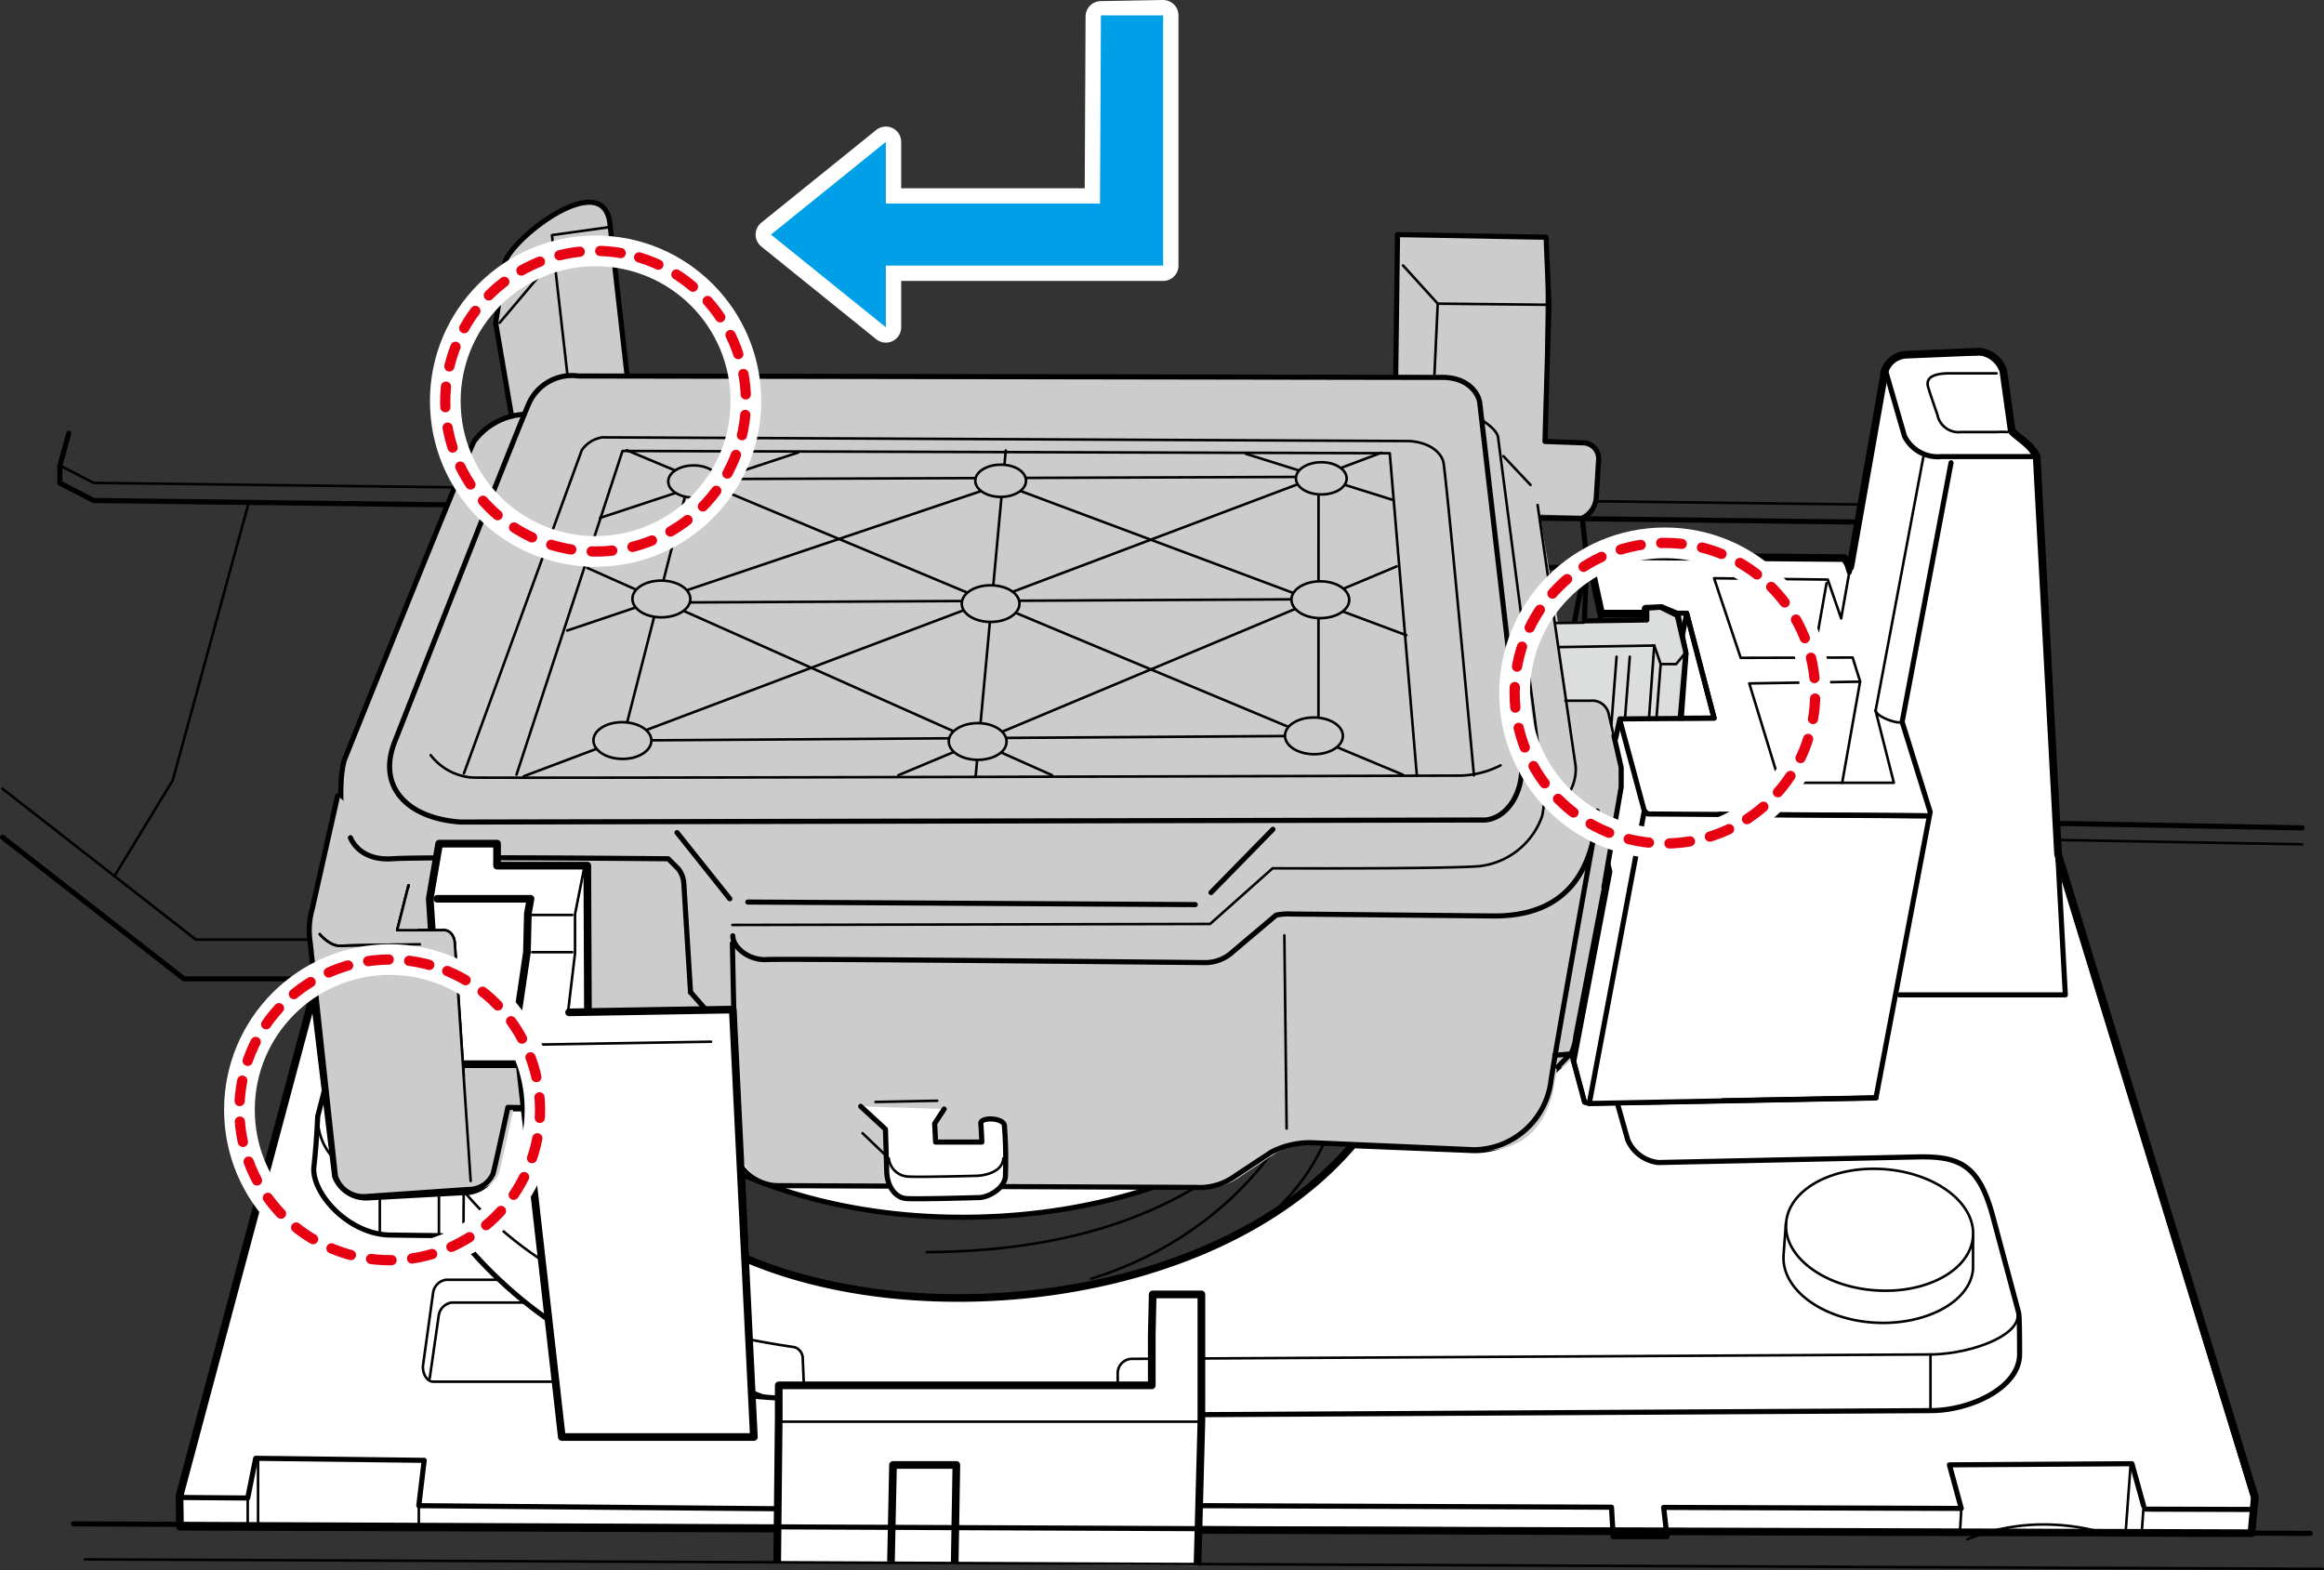 <svg xmlns="http://www.w3.org/2000/svg" width="80.13mm" height="54.14mm" viewBox="0 0 227.14 153.47"><rect x="0" y="0" width="227.14" height="153.47" fill="#333333" stroke="none"/><defs><style>.cls-1,.cls-13,.cls-16,.cls-4,.cls-5,.cls-6,.cls-7{fill:#fff;}.cls-1,.cls-10,.cls-11,.cls-12,.cls-2,.cls-3,.cls-4,.cls-5,.cls-6,.cls-7{stroke:#000;}.cls-1,.cls-10,.cls-11,.cls-12,.cls-15,.cls-16,.cls-2,.cls-3,.cls-4,.cls-5,.cls-7{stroke-linecap:round;}.cls-1,.cls-10,.cls-11,.cls-12,.cls-16,.cls-2,.cls-3,.cls-4,.cls-5,.cls-6,.cls-7{stroke-linejoin:round;}.cls-1,.cls-6{stroke-width:0.75px;}.cls-14,.cls-15,.cls-2,.cls-3{fill:none;}.cls-11,.cls-2,.cls-7{stroke-width:0.5px;}.cls-10,.cls-12,.cls-3,.cls-4{stroke-width:0.25px;}.cls-5{stroke-width:0.5px;}.cls-11,.cls-12,.cls-8{fill:#ccc;}.cls-10,.cls-9{fill:#dcdddd;}.cls-14,.cls-16{stroke:#fff;stroke-width:3px;}.cls-15{stroke:#e60012;stroke-dasharray:2.01 2.01;}.cls-17{fill:#00a0e9;}</style></defs><g id="レイヤー_1" data-name="レイヤー 1"><path class="cls-1" d="M30.67,97.08,17.54,146.23l.05,3,202.46.63.33-3.54L201.15,83.5l-2.09-38.87c-.57-1.31-2.35-2.15-2.45-2.59l-.81-5.77a2.77,2.77,0,0,0-2.3-1.9l-7.18.3A2.33,2.33,0,0,0,184.09,37l-3.25,18.42-.58-.87-25-.21,1.23,5.64,4.43,0-.08-.48,1.56-.06,1.48.62.78,3.85-.46,6.22-6,.26-.41,1.86.61,2.69,0,2.21L153.61,103l-1.92,1.74-.32,1.86a7.44,7.44,0,0,1-7.31,5.74l-11.8-.48c-13,15.36-41.93,18.68-59.45,11.11l-1.1-24.5-14.25.29L57.4,84.56H48.58V82.41H42.74L42,87.79l.2,3.07h1.11A1.28,1.28,0,0,1,44.44,92L45.25,104h5.62l.41,4.26-1.55,0-1.32,5.92a3.11,3.11,0,0,1-3.09,2.27l-9.49.52a3.17,3.17,0,0,1-3-2Z"/><path class="cls-2" d="M153.28,64.64,50.17,63.41c-5.63-.18-7.68,1.8-9.69,9.27l-9.43,36.44c-.12,2.85-.38,5-.38,5-.17,2.57,3.47,6.67,7.69,6.6l4.81.06,2.12.58a42.65,42.65,0,0,0,32.47,15.33h0c.58,0,1.57.37,1.54,1.32l-.23,6.43a1.54,1.54,0,0,0,1.7,1.66h27.48a1.39,1.39,0,0,0,1.43-1.46l0-5a1.33,1.33,0,0,1,1.37-1.33l77.65-.43c3.84,0,8.69-2.22,8.69-5.52,0-.88,0-3.78-.1-4.08l-2.58-9.62c-1.34-4.78-3.19-5.64-7.17-5.58l-25.45.55a3.69,3.69,0,0,1-3-2.21l-1-3.54"/><line class="cls-3" x1="188.68" y1="132.38" x2="188.68" y2="137.9"/><line class="cls-3" x1="37.12" y1="115.92" x2="37.12" y2="120.62"/><line class="cls-3" x1="42.9" y1="115.88" x2="42.9" y2="120.62"/><line class="cls-3" x1="45.32" y1="116.41" x2="45.29" y2="121.41"/><ellipse class="cls-3" cx="183.7" cy="120.2" rx="5.94" ry="9.16" transform="translate(50.89 295) rotate(-85.97)"/><path class="cls-3" d="M174.55,119.56l-.23,3.13c-.23,3.28,3.67,6.22,8.72,6.58s9.57-2,9.8-5.24v-3.18"/><path class="cls-4" d="M59.12,67V69.2c0,2.37-3.06,4.29-6.72,4.25s-6.6-2-6.57-4.38l0-2.27c0-2.37,3-4.26,6.67-4.22S59.14,64.58,59.12,67Z"/><path class="cls-3" d="M59.12,67c0,2.37-3,4.26-6.68,4.22s-6.6-2-6.57-4.37"/><path class="cls-3" d="M31.07,109.33c0,4,4,6.51,7.67,6.55H42.9l2.42.53c7,8.42,18.3,13.21,32.34,15.27l0,0a1.17,1.17,0,0,1,.8,1.14l.25,6.17a1.54,1.54,0,0,0,1.7,1.66h27.4a1.39,1.39,0,0,0,1.43-1.46l0-5a1.4,1.4,0,0,1,1.42-1.37h0l77.94-.43c3.81,0,8.9-1.78,8.6-4"/><path class="cls-5" d="M93.26,100.36a2.76,2.76,0,0,1-2.11,1.15s-5.36.14-6.42.06a1.89,1.89,0,0,1-1.46-1.32L73,100.14a4,4,0,0,1-3.65-3.27A30.24,30.24,0,0,1,61,91.76l-3.64-.08h0l-1.42,0c.49.62,1,1.23,1.57,1.81s1.22,1.2,1.88,1.76c6.9,5.93,17.68,9.38,30.18,9,1.72-.06,3.47-.19,5.2-.39a59.62,59.62,0,0,0,13.76-3.28Z"/><polyline class="cls-6" points="75.96 152.7 76.11 138.56 76.11 135.41 112.57 135.41 112.57 135.25 112.57 130.47 112.66 126.52 117.42 126.52 117.42 138.96 117.04 153.02"/><polyline class="cls-6" points="93.31 152.78 93.47 143.19 87.28 143.19 87.08 152.63"/><line class="cls-3" x1="76.35" y1="138.96" x2="117.05" y2="138.96"/><path class="cls-3" d="M73.7,136.06a5.37,5.37,0,0,0,2,.54"/><path class="cls-3" d="M196.19,42.23a8.43,8.43,0,0,0-1,0h-3.5a2.12,2.12,0,0,1-2.34-1.71s-.7-2-.9-2.69c-.27-.93.55-1.34,2.1-1.34h4.59"/><path class="cls-2" d="M185.65,97.24h16.21l-2.79-52a4.07,4.07,0,0,0-.9-1.79l-1.34-1.08-.32-.2"/><path class="cls-2" d="M184.27,36.16l1.87,6.47a3.63,3.63,0,0,0,3.59,2h9.17"/><polyline class="cls-2" points="155.33 54.57 156.42 59.71 156.5 59.94 164.85 59.94 167.53 70.18 158.31 70.25 156.14 80.35 157.33 85.17 153.81 103.74"/><line class="cls-3" x1="163.41" y1="62.28" x2="162.18" y2="69.96"/><path class="cls-2" d="M149.3,85l5.81-30.66,25.23.27.41,1.31.05-.3,3.36-19a2.19,2.19,0,0,1,2.16-1.89c.83-.18,7-.24,7-.24A2.32,2.32,0,0,1,195,35a3.26,3.26,0,0,1,.74,1.28,11.77,11.77,0,0,1,.41,1.75l.4,4.11"/><line class="cls-2" x1="158.37" y1="70.56" x2="160.71" y2="79.24"/><polyline class="cls-2" points="155.33 107.84 160.71 79.24 161.06 79.54 188.2 79.73"/><line class="cls-3" x1="183.32" y1="69.44" x2="187.98" y2="44.68"/><path class="cls-2" d="M220,149.91s.28-3.48.25-3.57L201.15,84.11"/><line class="cls-2" x1="209.73" y1="147.51" x2="220.05" y2="147.54"/><polyline class="cls-2" points="117.42 147.17 157.5 147.32 157.67 150.2 162.93 150.2 162.6 147.34 191.5 147.44"/><line class="cls-2" x1="154.67" y1="55.47" x2="135.07" y2="55.41"/><path class="cls-3" d="M54.19,135.05H42.33c-.49,0-1-.59-1-1.49l1-7.21a1.49,1.49,0,0,1,1.26-1.26H48.9"/><path class="cls-2" d="M132.65,80.65a24,24,0,0,1,5.93,15.4c0,17-19.82,30.78-44.26,30.78A59.68,59.68,0,0,1,72.81,123"/><path class="cls-3" d="M131.62,97.51c.71,3.68.18,13.83-6.47,20.3"/><path class="cls-3" d="M129.1,102.18c-.63,5.39-7,18-22.45,22.81"/><path class="cls-3" d="M90.57,122.39c14.28-.09,25.15-3.86,33.14-11.59"/><path class="cls-3" d="M133.73,91.2a23,23,0,0,1,3.63,10.44"/><polyline class="cls-2" points="154.41 70.73 156.1 70.73 157.86 62.12 164.43 62.13 164.85 59.94"/><polyline class="cls-2" points="150.27 85.14 153.65 66.98 154.43 70.56 156.5 59.94"/><line class="cls-3" x1="146.72" y1="89.55" x2="156.08" y2="89.37"/><line class="cls-3" x1="153.51" y1="89.9" x2="151" y2="103.21"/><polyline class="cls-3" points="183.31 69.44 185.1 76.51 173.94 76.51 170.97 66.8 181.81 66.63 181.07 64.27 170.13 64.3 167.53 56.52 178.64 56.65 179.95 60.44 179.95 60.44 180.8 55.63"/><path class="cls-3" d="M185.91,70.56c-.49.27-2.59-.56-2.59-1.12"/><path class="cls-2" d="M190.69,45.23l-4.78,25.33,2.74,8.8-5.3,27.94-28,.54-.46-.13L153.61,103l-3,.25c-1,.14-1.36-.55-1.49-1.39l-3.23-15.17c-.06-.45.07-1.45.8-1.54h3.55"/><line class="cls-3" x1="177.28" y1="64.03" x2="178.52" y2="57.01"/><line class="cls-3" x1="180.05" y1="76.51" x2="181.79" y2="66.68"/><line class="cls-3" x1="209.51" y1="147.18" x2="209.32" y2="149.96"/><polyline class="cls-2" points="191.69 147.44 190.53 143.18 208.37 143.07 209.51 147.18"/><line class="cls-3" x1="191.55" y1="149.91" x2="191.7" y2="147.44"/><line class="cls-3" x1="24.21" y1="146.61" x2="24.21" y2="149.09"/><polyline class="cls-2" points="17.59 146.37 24.21 146.42 24.99 142.54 41.46 142.74 40.93 147.17 75.94 147.47"/><line class="cls-3" x1="40.93" y1="149.28" x2="40.93" y2="147.17"/><path class="cls-3" d="M192.3,150.45a19.91,19.91,0,0,1,8.36-1.42,20.75,20.75,0,0,1,5.58,1"/><line class="cls-3" x1="25.22" y1="142.57" x2="25.22" y2="149.28"/><line class="cls-3" x1="208.24" y1="143.18" x2="207.77" y2="149.55"/><polyline class="cls-2" points="31.05 95.68 17.98 95.68 0.25 81.84"/><polyline class="cls-3" points="31.62 91.84 19.14 91.84 0.25 77.1"/><polyline class="cls-3" points="24.31 49.12 16.88 76.27 11.19 85.63"/><line class="cls-2" x1="201.05" y1="80.48" x2="225.01" y2="80.92"/><line class="cls-3" x1="201.05" y1="82.1" x2="225.01" y2="82.53"/><line class="cls-2" x1="135.07" y1="50.46" x2="181.61" y2="51.03"/><line class="cls-3" x1="135.07" y1="48.74" x2="181.61" y2="49.31"/><polyline class="cls-3" points="5.99 45.57 9.15 47.2 48.8 47.69"/><polyline class="cls-2" points="6.72 42.36 5.85 45.5 5.85 47.22 9.15 48.92 48.8 49.41"/><path class="cls-3" d="M42,134.7l.88-6.12a1.49,1.49,0,0,1,1.25-1.26h7.2"/><polyline class="cls-2" points="53.52 58.94 47.27 58.83 48.14 54.52 48.1 54.35 42.09 54.35 17.55 146.28 17.59 149.28"/><path class="cls-2" d="M49.53,89.15a25.57,25.57,0,0,1,5-9.12"/><line class="cls-7" x1="7.19" y1="148.95" x2="225.79" y2="149.88"/><line class="cls-3" x1="8.29" y1="152.42" x2="227.02" y2="153.35"/><path class="cls-5" d="M95.89,115c-14.52.45-27.3-4.45-33.87-12a23.81,23.81,0,0,1-7.88-10.27c1,15.47,19.23,26.92,41.87,26.22,19.42-.6,35-9.93,39.12-22.34l-3.54-.2C127.31,106.63,113,114.46,95.89,115Z"/><path class="cls-5" d="M122.48,95.87l-.31.28c-6.74,5.63-16.06,9.38-26.26,10.58-1.66.19-3.33.31-5,.37-14.09.43-26-4.35-31.56-11.89-.66-.56-1.29-1.15-1.88-1.76s-1.08-1.19-1.57-1.81l-1.84,0-.34,0q.18.58.39,1.14A23.81,23.81,0,0,0,62,103c6.93,5.35,17.21,8.41,29,8.05,1.72-.06,3.47-.18,5.2-.39,10.74-1.25,20.61-5.25,27.8-11.25a39.14,39.14,0,0,0,3.41-3.23Z"/><path class="cls-8" d="M159,75.11l-1.23-5.37A1.65,1.65,0,0,0,156,68.53h-2.43L150.5,50.3l4.32.11c.59-.2,1.2-1.75,1.2-1.75l.24-3.06s0-2.12-1.33-2.22c0,0-3.82-.16-3.92-.23s.11-19.86.1-20l-14.52-.26-.18,14L61.34,36.8,59.56,22.2c-.36-6-8.65.68-9.77,2.56-.93,1.55-1.13,6-1.38,6.79l1.72,9.13c-.51.12-3.25,1.4-3.63,2.18-4.19,8.78-9.84,23.94-9.84,23.94C36,68.87,34,73.47,34,73.47l-.83,4.35L30.67,88.31a10.58,10.58,0,0,0-.36,3.57l2.5,23.06a3.53,3.53,0,0,0,3.55,2l10-.69a2.56,2.56,0,0,0,2.4-1.54c.28-1,1.46-6.48,1.46-6.48l19.77.26L72.4,111l.09,0,0,1.43c-.12,2,2.09,3.52,4,3.54l40.9.17a5.88,5.88,0,0,0,3.85-1.14l3.5-2.32a8.26,8.26,0,0,1,4.15-.9l15.7.68c5.77.24,7.11-4.66,7.34-6.55a13.56,13.56,0,0,0,.25-1.61l.6.06,1.34-1.4a15.85,15.85,0,0,1,.25-2L158.87,77S158.93,76,159,75.11Z"/><path class="cls-9" d="M164,81.82l.07-.51a2.11,2.11,0,0,0,0-.47,3,3,0,0,0-.22-.68l0,0h0l-.23-1.91,1.24-14.41-.84-3.63-1.64-.81-1.34.09v1.21l-9,.1,1.12,7.78,2.44,0a1.65,1.65,0,0,1,1.75,1.22l1.24,5.37c-.06.85,0,1.91,0,1.91l-1.71,10,2.76.47.49,4.35h3.19l1.06-8.6s-.19-.78-.33-1.4Z"/><path class="cls-10" d="M158.44,78h2.17l.55,1.71h1.91a.77.77,0,0,1,.71.44,3,3,0,0,1,.22.68,2.11,2.11,0,0,1,0,.47l-.07.51"/><path class="cls-10" d="M156.76,87l2.76.47.49,4.35h3.19l1.06-8.6s-.43-1.76-.48-2.09-.71-.44-.71-.44l-2.59.1-.3-.93h-2"/><line class="cls-10" x1="161.68" y1="63.1" x2="160.61" y2="78.01"/><line class="cls-10" x1="152.45" y1="63.25" x2="161.68" y2="63.1"/><polyline class="cls-10" points="161.68 63.09 162.31 64.91 163.82 64.91 164.75 63.78"/><line class="cls-10" x1="160.18" y1="79.92" x2="159.52" y2="87.49"/><polyline class="cls-10" points="160.01 91.84 160.93 83.23 164.26 83.23"/><line class="cls-10" x1="160.93" y1="83.24" x2="160.58" y2="81.26"/><line class="cls-10" x1="162.31" y1="64.91" x2="161.16" y2="79.72"/><path class="cls-10" d="M158.63,74.5s.66.13.71.53l.53,2.83"/><line class="cls-10" x1="159.29" y1="64.19" x2="158.45" y2="75.07"/><line class="cls-10" x1="158" y1="64.19" x2="157.49" y2="70.84"/><line class="cls-3" x1="55.05" y1="39.37" x2="56.41" y2="42.74"/><line class="cls-3" x1="141.26" y1="43.06" x2="142.34" y2="39.21"/><line class="cls-3" x1="52.66" y1="69.29" x2="67.46" y2="75.85"/><path class="cls-2" d="M136.41,36.86l.18-13.93,14.52.26.28,6.6L151,43.15l3.88.14a1.56,1.56,0,0,1,1.37,1.57l-.24,3.8a2.38,2.38,0,0,1-1.27,1.93"/><line class="cls-3" x1="146.94" y1="44.59" x2="149.59" y2="47.4"/><path class="cls-3" d="M150.28,49.36,154,74.9a4.47,4.47,0,0,1-.58,2.5l-1.79,1.79"/><path class="cls-3" d="M156.76,86.78l1.69-9.8s0-1.06,0-1.9l-1.24-5.38a1.64,1.64,0,0,0-1.75-1.21H153"/><line class="cls-3" x1="154.8" y1="60.86" x2="152.03" y2="60.9"/><path class="cls-2" d="M152.26,104.28l1.34-1.4a4.79,4.79,0,0,0,.41-1.56l2.68-13.94.07-.36,2.76.47.49,4.35h3.19l1.06-8.6s-.17-.7-.31-1.3v-.12l.07-.51a2.11,2.11,0,0,0,0-.47,3,3,0,0,0-.22-.68.71.71,0,0,0-.34-.36l-.06-.1,1.37-15.91-.84-3.63-1.64-.81-1.34.09V60.6l-.09,0-6,.09,0-.23.15-3.76s0-.85,0-2.76l-.33-3"/><path class="cls-2" d="M51.2,40.5a6.51,6.51,0,0,0-4.88,2.66C45.61,44.49,33.8,73.92,33.8,73.92c-.6,1.23-.48,4.3-.48,4.3l.46,2.69"/><path class="cls-3" d="M151.53,56.14l2-.22a2.81,2.81,0,0,0,1.17-.77"/><path class="cls-3" d="M144.85,41.07s1.48.9,1.57,1.69,4.4,33.74,4.4,33.74a9,9,0,0,1-.1,3.27,7.38,7.38,0,0,1-6.18,4.9c-3.91.28-20.16.2-20.16.2l-6.11,5.44-46.69.1"/><path class="cls-11" d="M45,80.35l100.19-.2c2.12-.21,3.69-2.64,3.53-5.48,0,0-4-34.42-4.09-35.27s-1.09-2.61-3.9-2.51l-84.19-.14a4.62,4.62,0,0,0-4.77,2.52c-.64,1.23-13.28,33.46-13.28,33.46C36.92,77.1,40,80,45,80.35"/><line class="cls-3" x1="69.48" y1="107.43" x2="69.28" y2="99.02"/><path class="cls-11" d="M33,77.78l-2.47,11a7.74,7.74,0,0,0-.21,3.37l2.46,22.8a2.88,2.88,0,0,0,3,2l10-.69a2.58,2.58,0,0,0,2.41-1.54c.27-1,1.45-6.48,1.45-6.48l19.78.26"/><path class="cls-3" d="M45.32,105.15l-.88-13.09s-.13-1.28-1.29-1.14l-4.33,0,1.11-4.38"/><path class="cls-2" d="M34.25,81.88s.8,2.28,4.06,2.06,27,0,27,0l1,1a2.63,2.63,0,0,1,.53,1.52L67.49,97"/><line class="cls-2" x1="67.49" y1="96.98" x2="71.7" y2="101.79"/><line class="cls-3" x1="69.51" y1="108.48" x2="71.87" y2="110.97"/><path class="cls-2" d="M71.58,92.21,72,112.35c-.13,2,2.09,3.53,4,3.54l40.9.17a5.91,5.91,0,0,0,3.85-1.14l3.5-2.31a8.2,8.2,0,0,1,4.15-.91l15.69.68a7.67,7.67,0,0,0,7.47-6.53c.22-1.9,4.36-24.9,4.36-24.9"/><path class="cls-2" d="M71.62,91.47c0,1.17,1.63,2.43,3.32,2.32s42.89.3,42.89.3A4,4,0,0,0,120.52,93l4.2-3.55a6,6,0,0,1,1.58-.11l19.72.19c3.67,0,9.5-1.09,10.08-10.26"/><line class="cls-2" x1="66.17" y1="81.38" x2="71.33" y2="87.85"/><line class="cls-2" x1="73.09" y1="88.17" x2="116.82" y2="88.42"/><line class="cls-2" x1="118.36" y1="87.24" x2="124.41" y2="81.06"/><path class="cls-7" d="M84.12,108.14l2.31,2.13.11.1.12,4c0,1.49.78,2.7,1.93,2.78s6.92-.09,6.92-.09c.95.06,2.57-.79,2.75-2a41.48,41.48,0,0,0-.1-5.09c-.17-.75-2.36-.79-2.3-.15s.1,1.81.1,1.81l-4.52,0-.09-1.81.93-1.42"/><line class="cls-3" x1="84.3" y1="110.76" x2="86.68" y2="113.04"/><path class="cls-3" d="M86.87,113.23A2,2,0,0,0,88.69,115c1.11.08,6.7-.07,6.7-.07.5,0,2.57-.22,2.67-1.7"/><line class="cls-3" x1="91.6" y1="107.59" x2="85.57" y2="107.71"/><path class="cls-3" d="M31.25,91.31s1,1.21,2.06,1.14,8.43-.16,8.43-.16a3.39,3.39,0,0,0,2-.88"/><line class="cls-3" x1="125.53" y1="91.42" x2="125.75" y2="110.31"/><path class="cls-2" d="M50,40.67l-1.56-9.12c0,.17.87-5.7.87-5.7.15-2.13,9.64-9.7,10.3-4l1.68,14.86"/><polyline class="cls-3" points="59.55 22.2 53.95 22.98 54.15 25.25 48.83 31.55"/><line class="cls-3" x1="54.16" y1="25.25" x2="55.47" y2="36.74"/><line class="cls-12" x1="54.04" y1="25.08" x2="49.37" y2="25.85"/><polyline class="cls-3" points="151.39 29.79 140.52 29.68 137.13 25.95"/><line class="cls-3" x1="140.52" y1="29.68" x2="140.2" y2="36.56"/><polygon class="cls-13" points="167.84 70.46 158.65 70.41 157.82 72.31 158.46 75.02 158.45 77.14 157.1 84.26 157.34 85.45 153.9 103.16 155.17 107.99 168.29 107.55 167.84 70.46"/><polyline class="cls-1" points="51 104.02 43.05 104.02 42 87.84 42.92 82.46 48.58 82.46 48.58 84.61 57.4 84.61 57.46 98.51"/><path class="cls-3" d="M45.32,105.15l-.88-13.09s-.13-1.28-1.29-1.14l-4.33,0,1.11-4.38"/><path class="cls-8" d="M46,115.43,44.44,92.06s-.13-1.28-1.29-1.14l-4.33,0,1.53,24.82Z"/><path class="cls-3" d="M31.25,91.31s1,1.21,2.06,1.14,8.43-.16,8.43-.16a3.39,3.39,0,0,0,2-.88"/><path class="cls-12" d="M46,115.43,44.44,92.06s-.13-1.28-1.29-1.14l-4.33,0,1.11-4.38"/><polyline class="cls-2" points="157.16 84.47 157.34 85.19 153.81 103.76"/><polyline class="cls-2" points="164.85 59.96 167.53 70.2 158.32 70.27 157.91 72.16"/><line class="cls-2" x1="158.37" y1="70.58" x2="160.71" y2="79.26"/><polyline class="cls-2" points="155.33 107.86 160.71 79.26 161.06 79.56 188.21 79.75"/><polyline class="cls-2" points="183.35 107.32 155.33 107.86 154.87 107.73 153.61 103.01 151.96 103.15"/><path class="cls-2" d="M156.76,86.73l1.69-9.8s0-1.06,0-1.91l-.71-3.1"/><line class="cls-4" x1="52.01" y1="89.43" x2="55.92" y2="89.43"/><line class="cls-4" x1="52.01" y1="93.07" x2="55.92" y2="93.07"/><polyline class="cls-4" points="57.12 84.72 56.2 89.35 56.2 93.18 55.53 98.81"/><path class="cls-1" d="M42.74,87.85h9.11l-.26,1.47-.09,3.75-1.08,7.31c0,1,.18,2,.18,2l4.31,38.08H73.68L71.62,98.68l-16,.27"/><line class="cls-3" x1="50.87" y1="102.13" x2="69.49" y2="101.82"/><path class="cls-3" d="M45.34,75.6,56.86,44a3,3,0,0,1,2-1.25c.53,0,78.87.36,78.87.36,2.09.14,3.08,1.15,3.33,2s3,30.68,3,30.68"/><polyline class="cls-3" points="50.48 75.72 60.84 44.08 135.83 44.3 138.48 75.82"/><polygon class="cls-3" points="60.84 72.38 67.38 46.83 128.87 46.61 128.86 71.92 60.84 72.38"/><line class="cls-3" x1="51.2" y1="75.87" x2="135" y2="44.25"/><line class="cls-3" x1="61.26" y1="44.01" x2="137.12" y2="75.73"/><line class="cls-3" x1="58.65" y1="50.62" x2="78.03" y2="44.22"/><line class="cls-3" x1="98.26" y1="47.44" x2="137.45" y2="62.09"/><line class="cls-3" x1="97.45" y1="47.47" x2="55.44" y2="61.63"/><line class="cls-3" x1="57.4" y1="55.51" x2="102.82" y2="75.77"/><line class="cls-3" x1="64.11" y1="58.9" x2="128.65" y2="58.57"/><line class="cls-3" x1="136.51" y1="55.36" x2="87.81" y2="75.77"/><line class="cls-3" x1="95.36" y1="75.82" x2="98.3" y2="44.03"/><line class="cls-3" x1="121.77" y1="44.36" x2="136.18" y2="48.88"/><path class="cls-12" d="M99.64,59c0,1-1.27,1.8-2.83,1.79S94,60,94,59s1.27-1.8,2.83-1.79S99.64,58,99.64,59Z"/><path class="cls-12" d="M131.87,58.63c0,1-1.27,1.79-2.83,1.79s-2.82-.82-2.82-1.81,1.27-1.79,2.83-1.79S131.87,57.64,131.87,58.63Z"/><path class="cls-12" d="M67.47,58.55c0,1-1.27,1.79-2.84,1.79s-2.82-.81-2.82-1.81,1.27-1.79,2.83-1.78S67.47,57.56,67.47,58.55Z"/><path class="cls-12" d="M98.38,72.49c0,1-1.27,1.79-2.84,1.78s-2.81-.81-2.81-1.8,1.27-1.79,2.83-1.79S98.38,71.49,98.38,72.49Z"/><path class="cls-12" d="M131.25,71.93c0,1-1.27,1.8-2.83,1.79s-2.83-.81-2.83-1.81,1.28-1.79,2.84-1.78S131.25,70.94,131.25,71.93Z"/><path class="cls-12" d="M70.27,47.07c0,.88-1.12,1.58-2.49,1.57s-2.47-.71-2.47-1.58,1.11-1.57,2.49-1.57S70.27,46.2,70.27,47.07Z"/><path class="cls-12" d="M100.28,47c0,.87-1.12,1.57-2.48,1.57s-2.48-.71-2.48-1.58,1.12-1.57,2.49-1.57S100.28,46.1,100.28,47Z"/><path class="cls-12" d="M131.62,46.77c0,.87-1.11,1.57-2.49,1.56s-2.47-.71-2.47-1.58,1.12-1.57,2.49-1.57S131.62,45.9,131.62,46.77Z"/><path class="cls-3" d="M42.09,73.81A5.64,5.64,0,0,0,46.15,76c1.81.09,96.67-.19,96.67-.19a9.18,9.18,0,0,0,3.84-1"/><path class="cls-12" d="M63.66,72.39c0,1-1.27,1.8-2.83,1.79S58,73.37,58,72.37s1.27-1.79,2.83-1.78S63.67,71.4,63.66,72.39Z"/><circle class="cls-14" cx="38.09" cy="108.48" r="14.69"/><circle class="cls-15" cx="38.09" cy="108.48" r="14.69" transform="translate(-76.71 102.16) rotate(-67.5)"/><circle class="cls-14" cx="162.72" cy="67.75" r="14.69"/><circle class="cls-15" cx="162.72" cy="67.75" r="14.69" transform="translate(-0.24 134.91) rotate(-45)"/><circle class="cls-14" cx="58.21" cy="39.21" r="14.69"/><circle class="cls-15" cx="58.21" cy="39.21" r="14.69" transform="translate(3.81 83.56) rotate(-73.15)"/></g><g id="レイヤー_2" data-name="レイヤー 2"><polygon class="cls-16" points="84.69 25.96 84.69 19.9 107.51 19.9 107.6 1.61 113.68 1.5 113.68 25.96 84.69 25.96"/><polygon class="cls-16" points="86.58 13.87 75.35 22.93 86.58 31.99 86.58 13.87"/><polygon class="cls-17" points="84.69 25.96 84.69 19.9 107.51 19.9 107.6 1.5 113.68 1.5 113.68 25.96 84.69 25.96"/><polygon class="cls-17" points="86.58 13.87 75.35 22.93 86.58 31.99 86.58 13.87"/></g></svg>